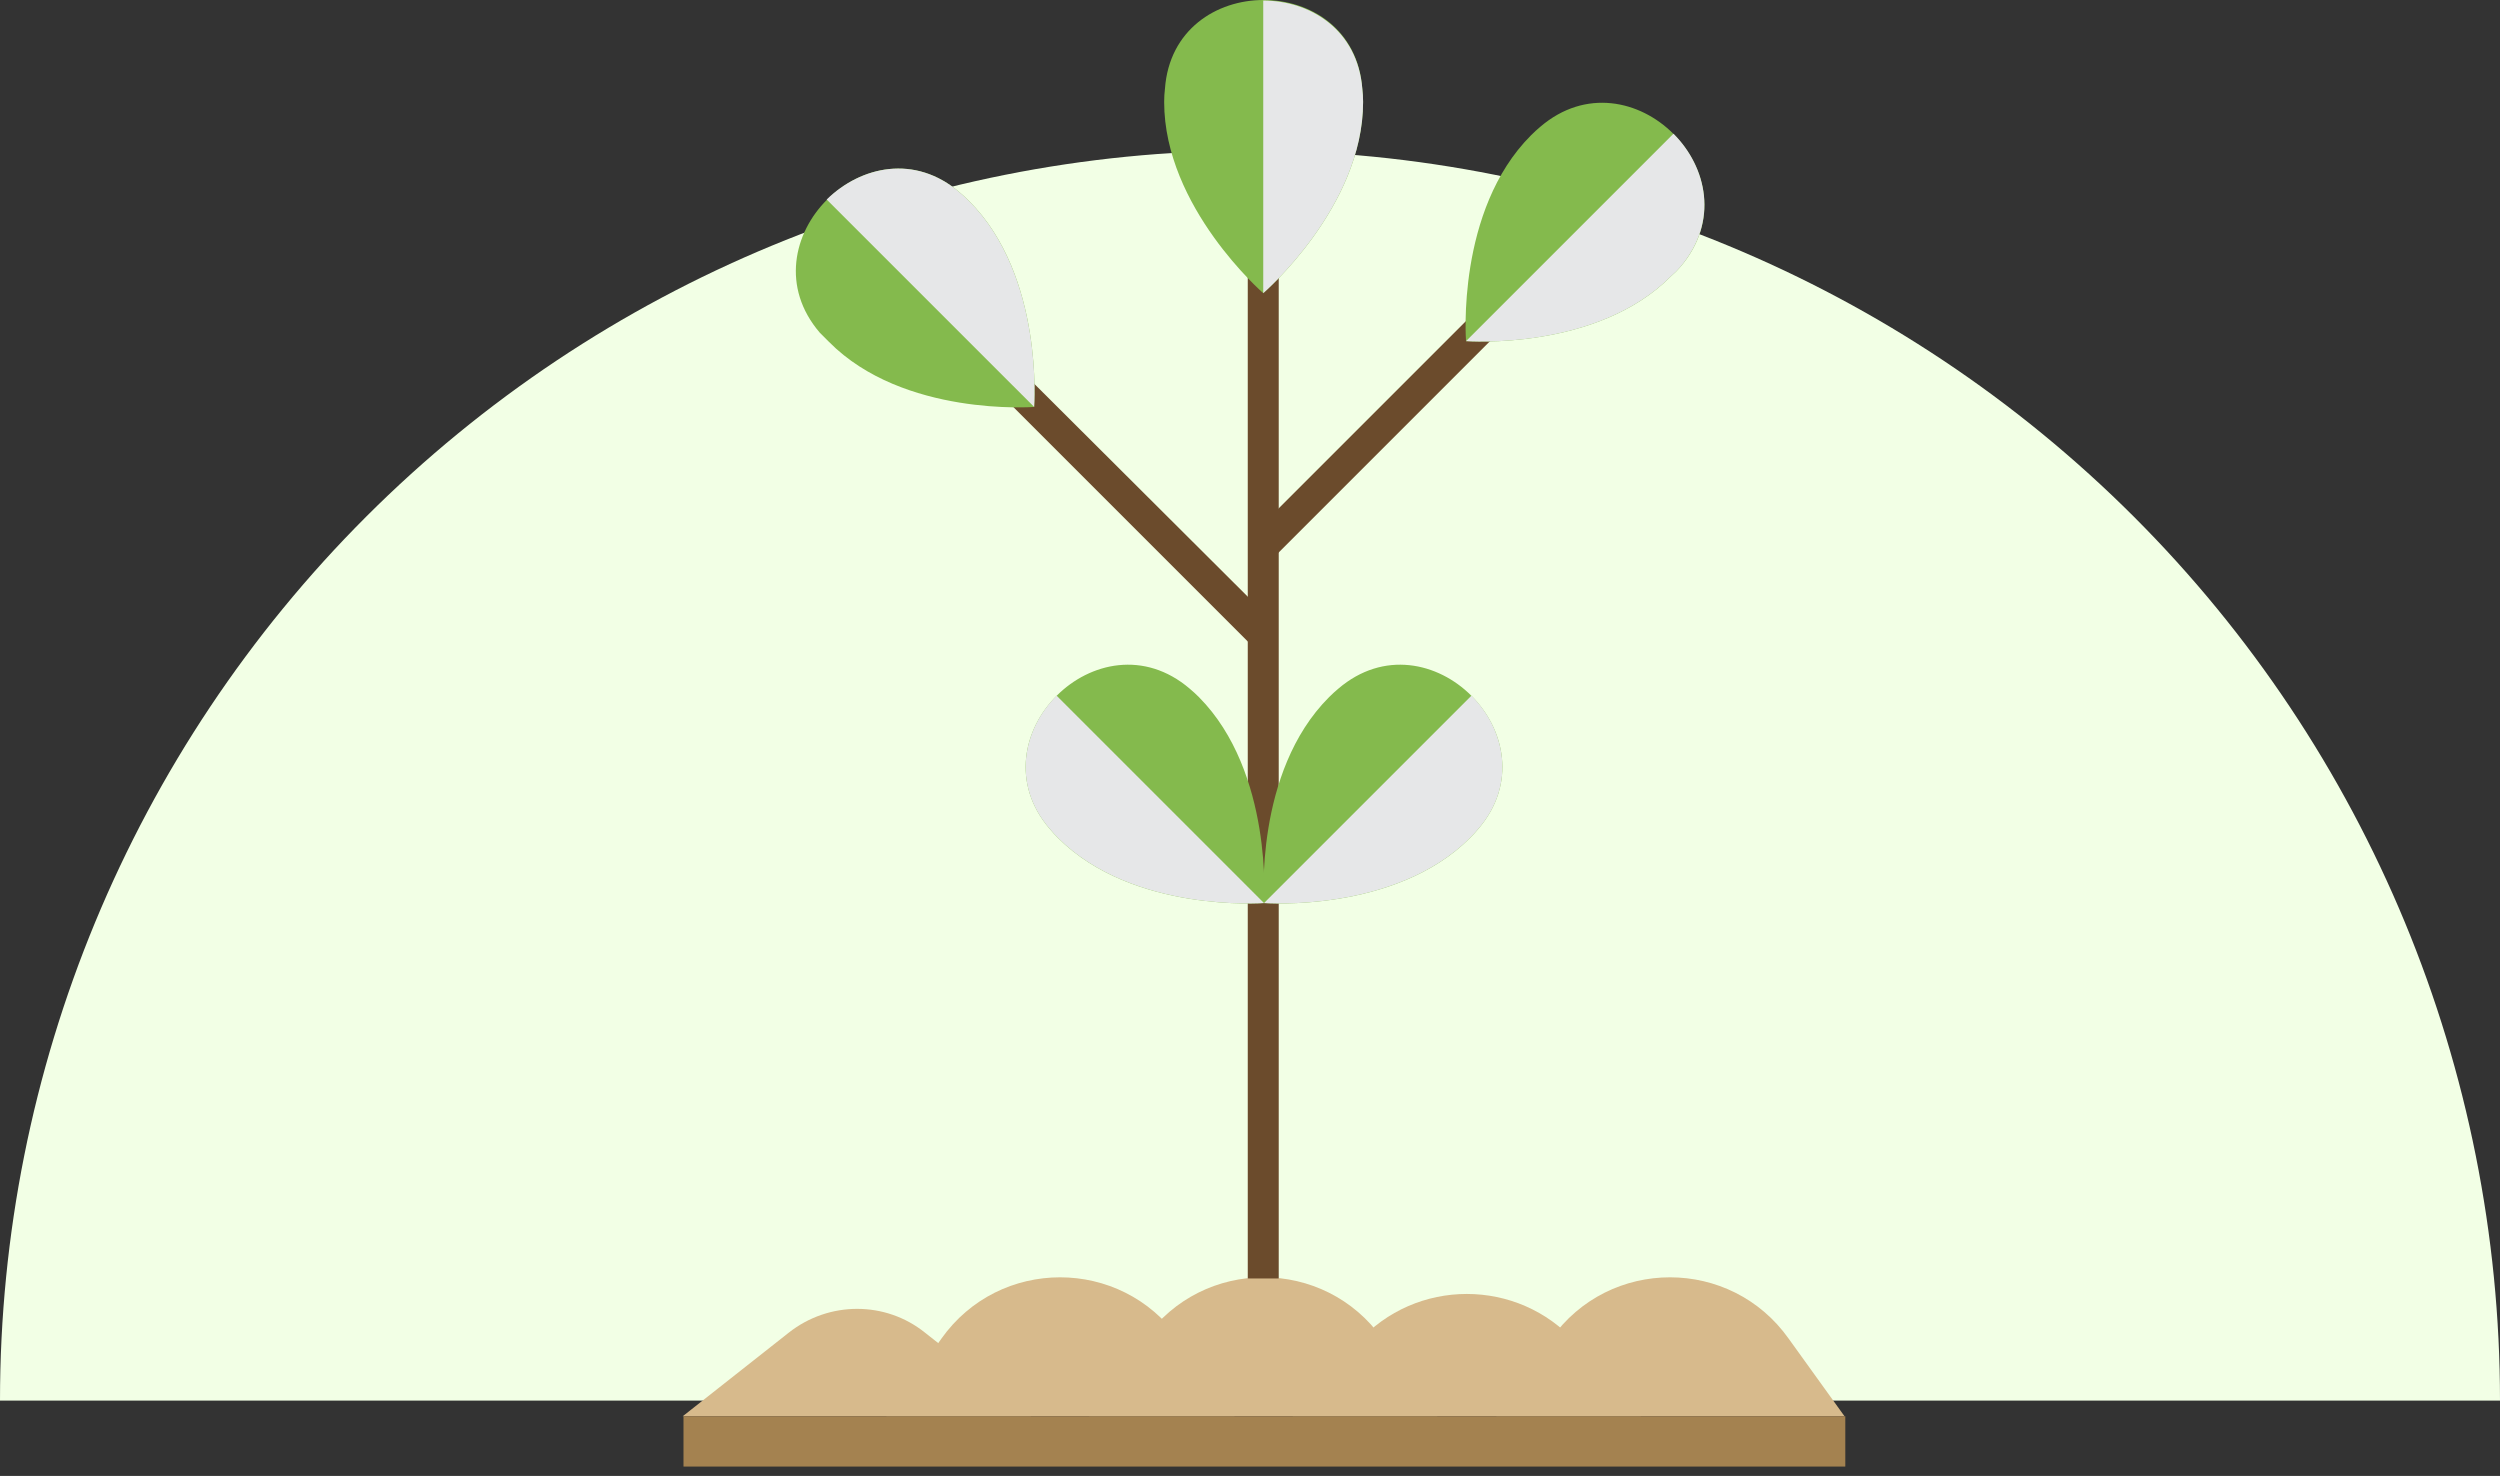 <svg width="249" height="147" viewBox="0 0 249 147" fill="none" xmlns="http://www.w3.org/2000/svg">
<rect x="0" y="0" width="249" height="147" fill="#333333" stroke="none"/>
<path d="M249 139.5C249 106.481 235.883 74.814 212.535 51.465C189.187 28.117 157.519 15 124.5 15C91.481 15 59.813 28.117 36.465 51.465C13.117 74.814 4.9858e-06 106.481 0 139.5L124.5 139.5H249Z" fill="#F2FFE5"/>
<path d="M78.561 132.733L68 141.059H102.691L92.13 132.733C88.198 129.573 82.57 129.573 78.561 132.733Z" fill="#D7BA8C"/>
<path d="M93.749 133.349L88.275 141.059H122.967L117.416 133.349C111.634 125.178 99.531 125.178 93.749 133.349Z" fill="#D7BA8C"/>
<path d="M114.024 133.349L108.473 141.059H143.164L137.691 133.349C131.909 125.178 119.806 125.178 114.024 133.349Z" fill="#D7BA8C"/>
<path d="M135.224 133.735L128.749 141.059H163.44L156.964 133.735C151.182 127.259 141.006 127.259 135.224 133.735Z" fill="#D7BA8C"/>
<path d="M154.497 133.349L149.024 141.059H183.715L178.165 133.349C172.383 125.178 160.279 125.178 154.497 133.349Z" fill="#D7BA8C"/>
<path d="M127.361 127.336H124.277V26.423H127.361V127.336Z" fill="#6B4B2C"/>
<path d="M146.403 83.471C138.925 90.949 125.896 89.947 125.896 89.947C125.896 89.947 124.894 76.918 132.372 69.44C132.68 69.132 132.989 68.849 133.297 68.592C142.317 60.883 154.96 73.526 147.251 82.546C146.994 82.854 146.711 83.162 146.403 83.471Z" fill="#84BA4D"/>
<g style="mix-blend-mode:multiply">
<path d="M146.403 83.472C146.711 83.163 146.994 82.855 147.251 82.546C151.105 78.075 149.872 72.602 146.557 69.287L125.896 89.947C125.896 89.947 138.925 90.949 146.403 83.472Z" fill="#E6E7E8"/>
</g>
<path d="M105.389 83.471C112.867 90.949 125.896 89.947 125.896 89.947C125.896 89.947 126.821 76.918 119.42 69.44C119.112 69.132 118.803 68.849 118.495 68.592C109.475 60.883 96.832 73.526 104.541 82.546C104.798 82.854 105.081 83.162 105.389 83.471Z" fill="#84BA4D"/>
<g style="mix-blend-mode:multiply">
<path d="M105.39 83.472C105.081 83.163 104.799 82.855 104.542 82.546C100.687 78.075 101.921 72.602 105.236 69.287L125.896 89.947C125.896 89.947 112.868 90.949 105.39 83.472Z" fill="#E6E7E8"/>
</g>
<path d="M127.053 55.333L124.817 53.174L146.865 31.126L149.101 33.285L127.053 55.333Z" fill="#6B4B2C"/>
<path d="M166.446 27.503C159.045 34.98 146.017 33.978 146.017 33.978C146.017 33.978 145.015 20.95 152.493 13.472C152.801 13.164 153.109 12.881 153.418 12.624C162.437 4.915 175.081 17.558 167.371 26.578C167.114 26.886 166.806 27.194 166.446 27.503Z" fill="#84BA4D"/>
<g style="mix-blend-mode:multiply">
<path d="M166.446 27.503C166.806 27.194 167.115 26.886 167.371 26.578C171.226 22.029 169.993 16.633 166.678 13.318L146.017 33.978C146.017 33.978 159.046 34.981 166.446 27.503Z" fill="#E6E7E8"/>
</g>
<path d="M135.764 10.157C135.764 20.641 125.819 29.198 125.819 29.198C125.819 29.198 115.951 20.641 115.951 10.157C115.951 9.694 115.977 9.257 116.028 8.846C116.876 -2.949 134.839 -2.949 135.687 8.846C135.738 9.257 135.764 9.694 135.764 10.157Z" fill="#84BA4D"/>
<g style="mix-blend-mode:multiply">
<path d="M135.764 10.157C135.764 9.695 135.738 9.258 135.687 8.847C135.224 2.988 130.521 0.058 125.819 0.058V29.199C125.819 29.199 135.764 20.642 135.764 10.157Z" fill="#E6E7E8"/>
</g>
<path d="M124.74 64.352L99.454 39.066L101.689 36.908L126.975 62.117L124.74 64.352Z" fill="#6B4B2C"/>
<path d="M96.524 20.025C104.002 27.503 103 40.531 103 40.531C103 40.531 89.972 41.533 82.571 34.055C82.262 33.747 81.954 33.439 81.646 33.13C73.936 24.11 86.657 11.467 95.599 19.177C95.908 19.434 96.216 19.716 96.524 20.025Z" fill="#84BA4D"/>
<g style="mix-blend-mode:multiply">
<path d="M96.524 20.025C96.216 19.717 95.907 19.434 95.599 19.177C91.128 15.322 85.731 16.556 82.339 19.871L103 40.531C103 40.531 104.002 27.503 96.524 20.025Z" fill="#E6E7E8"/>
</g>
<path d="M183.792 146.07H68.077V141.059H183.792V146.07Z" fill="#A48250"/>
</svg>
